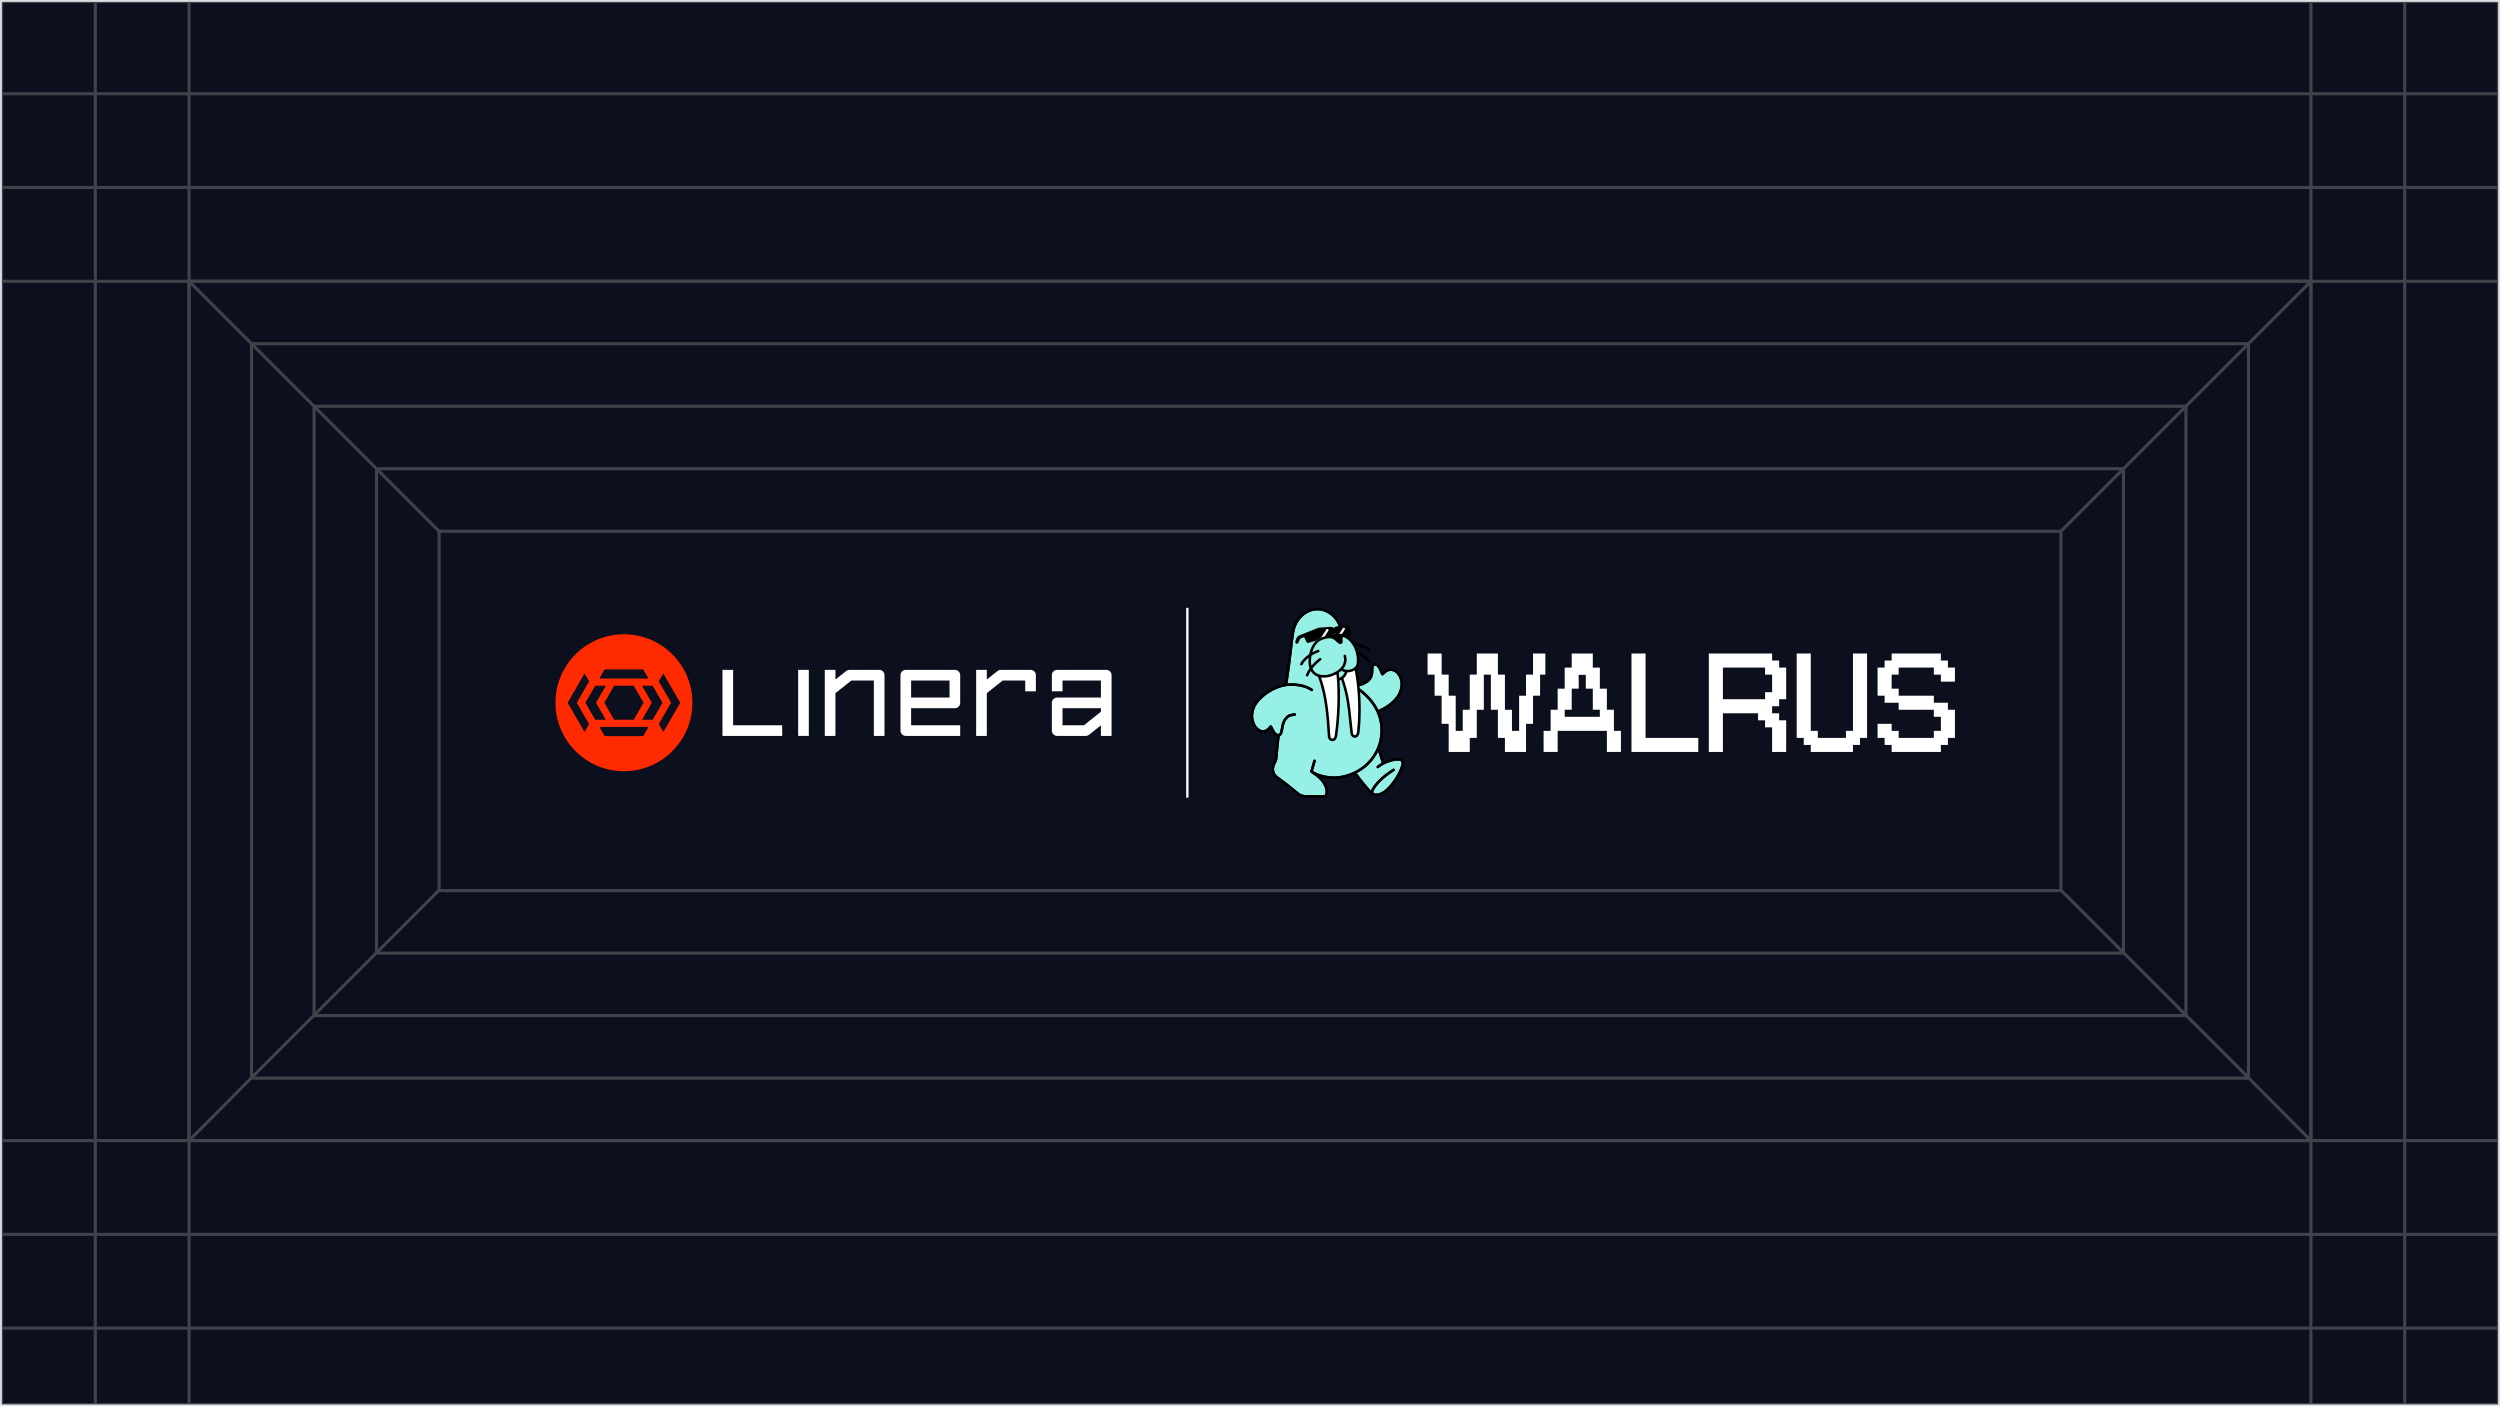 <svg width="1344" height="756" viewBox="0 0 1344 756" fill="none" xmlns="http://www.w3.org/2000/svg">
<rect x="0" y="0" width="1344" height="756" fill="#333333" stroke="none"/>
<g clip-path="url(#clip0_4167_586)">
<rect width="1344" height="756" fill="white"/>
<g clip-path="url(#clip1_4167_586)">
<rect width="1344" height="756" fill="#0C0F1D"/>
<path d="M472.642 360.117H456.712C456.07 360.117 455.444 360.333 454.936 360.733L449.132 365.316V360.117H443.404V395.621H449.132V372.609L457.707 365.839H469.783V395.621H475.511V362.981C475.511 361.4 474.228 360.117 472.647 360.117H472.642Z" fill="white"/>
<path d="M434.817 360.117H429.09V395.626H434.817V360.117Z" fill="white"/>
<path d="M554.019 360.117H538.089C537.447 360.117 536.821 360.333 536.313 360.733L530.509 365.316V360.117H524.781V395.621H530.509V372.609L539.079 365.84H551.155V371.67H556.882V362.976C556.882 361.395 555.599 360.112 554.019 360.112V360.117Z" fill="white"/>
<path d="M513.333 360.117H486.959C485.379 360.117 484.096 361.4 484.096 362.981V392.762C484.096 394.343 485.379 395.626 486.959 395.626H516.197V389.899H489.823V380.738H513.333C514.914 380.738 516.197 379.455 516.197 377.874V362.986C516.197 361.405 514.914 360.122 513.333 360.122V360.117ZM510.47 375.005H489.823V365.845H510.47V375.005Z" fill="white"/>
<path d="M597.578 362.981C597.578 361.4 596.295 360.117 594.714 360.117H568.34C566.76 360.117 565.477 361.4 565.477 362.981V371.644H571.204V365.845H591.85V375.005H568.34C566.76 375.005 565.477 376.288 565.477 377.869V392.757C565.477 394.338 566.76 395.621 568.34 395.621H583.716C584.363 395.621 584.989 395.4 585.497 395L591.85 389.95V395.621H597.578V362.981ZM582.72 389.899H571.204V380.738H591.85V382.642L582.72 389.899Z" fill="white"/>
<path d="M420.498 389.894H394.124V360.117H388.396V395.636L420.498 395.621V389.894Z" fill="white"/>
<path d="M335.428 340.985C315.1 340.985 298.621 357.465 298.621 377.793C298.621 398.121 315.1 414.6 335.428 414.6C355.757 414.6 372.236 398.121 372.236 377.793C372.236 357.465 355.757 340.985 335.428 340.985ZM325.072 359.851H345.79L348.638 364.788H322.218L325.067 359.851H325.072ZM345.98 377.793L340.715 386.912H330.148L324.882 377.793L330.158 368.658H340.709L345.985 377.793H345.98ZM314.248 393.523L305.165 377.793L314.253 362.053L316.701 366.292L310.061 377.793L316.696 389.283L314.248 393.523ZM314.71 377.793L319.986 368.658H325.688L320.412 377.793L325.677 386.912H319.976L314.71 377.793ZM345.785 395.735H325.072L322.213 390.782H327.915L327.925 390.797H342.942L342.952 390.782H348.654L345.795 395.735H345.785ZM345.174 386.912L350.44 377.793L345.164 368.658H350.866L356.142 377.793L350.876 386.912H345.174ZM356.603 393.523L354.155 389.283L360.791 377.793L354.15 366.292L356.598 362.053L365.687 377.793L356.603 393.523Z" fill="#FF2A00"/>
<line x1="638.316" y1="326.76" x2="638.316" y2="428.82" stroke="white" stroke-width="1.26"/>
<path d="M741.422 419.023C742.942 417.441 746.191 414.931 748.818 413.309C749.145 413.109 749.572 413.208 749.774 413.534C749.976 413.859 749.876 414.286 749.549 414.487C747.006 416.057 743.877 418.47 742.424 419.981C738.496 424.07 738.236 425.576 738.306 426.033C738.32 426.128 738.355 426.204 738.451 426.274C738.496 426.3 738.549 426.337 738.589 426.354C740.036 426.943 741.736 426.596 743.638 425.321C748.822 421.845 753.477 412.923 753.477 410.183C753.477 409.672 753.275 409.367 752.801 409.162C750.409 408.132 743.643 410.538 741.199 412.829C740.919 413.091 740.48 413.077 740.217 412.799C739.954 412.52 739.968 412.081 740.247 411.82C740.859 411.246 741.752 410.649 742.791 410.088L740.881 404.012C738.427 409.007 734.417 413.046 729.346 415.672C731.655 418.766 734.973 422.959 737.046 425.067C737.467 423.619 738.891 421.656 741.422 419.023Z" fill="#97F0E5"/>
<path d="M721.577 342.321C721.19 342.353 720.855 342.08 720.818 341.7C720.214 335.605 717.528 331.381 712.835 329.147C709.716 327.697 706.111 327.827 702.949 329.509C699.167 331.522 696.481 335.476 695.763 340.088C695.375 342.578 695.038 345.443 694.648 348.76C694.079 353.603 693.374 359.592 692.173 367.411C695.57 367.117 701.46 367.447 705.636 370.326C705.952 370.543 706.031 370.974 705.813 371.289C705.595 371.604 705.161 371.682 704.847 371.465C700.647 368.571 694.486 368.474 691.507 368.874C690.106 369.063 682.814 370.342 676.846 377.083C673.871 380.432 672.956 384.673 674.397 388.428C675.274 390.711 676.935 392.313 678.629 392.507C680.036 392.673 681.378 391.877 682.506 390.215C682.639 390.017 682.913 389.873 683.15 389.875C683.679 389.891 683.875 390.303 684.305 391.202C684.797 392.231 685.712 394.145 686.759 394.493C687.039 394.587 687.312 394.556 687.621 394.396C688.156 394.112 688.332 393.015 688.535 391.745C688.871 389.64 689.331 386.758 691.923 384.651C692.947 383.848 694.26 383.639 696.004 383.43C696.381 383.379 696.731 383.654 696.776 384.034C696.822 384.414 696.55 384.759 696.17 384.804C694.652 384.986 693.522 385.16 692.791 385.732C690.619 387.498 690.224 389.974 689.906 391.963C689.645 393.599 689.419 395.012 688.268 395.622C688.178 395.668 688.089 395.708 687.999 395.744C687.536 398.998 687.285 401.983 687.084 404.398C686.83 407.455 686.714 408.718 686.399 409.268C684.021 413.304 684.488 415.88 688.006 418.165C690.226 419.642 693.975 422.694 696.713 424.922C697.293 425.394 697.827 425.829 698.291 426.204C699.346 427.055 700.652 427.435 702.527 427.435H712.123C712.139 427.418 712.384 427.189 712.525 426.552C712.878 424.966 712.324 422.236 709.712 419.334C708.425 417.913 706.677 416.732 705.52 415.95C705.147 415.699 704.843 415.492 704.639 415.336C704.637 415.335 704.636 415.334 704.635 415.333C704.635 415.333 704.635 415.334 704.635 415.333C704.633 415.332 704.63 415.33 704.629 415.329C704.627 415.327 704.626 415.324 704.624 415.323C704.58 415.289 704.55 415.243 704.516 415.2C704.495 415.174 704.467 415.153 704.45 415.124C704.449 415.122 704.448 415.12 704.446 415.118C704.426 415.081 704.42 415.038 704.406 414.997C704.392 414.956 704.37 414.917 704.365 414.873C704.364 414.871 704.364 414.869 704.363 414.867C704.36 414.842 704.369 414.816 704.368 414.791C704.368 414.774 704.37 414.758 704.371 414.742C704.374 414.697 704.368 414.652 704.38 414.609C704.381 414.604 704.382 414.6 704.384 414.596C704.384 414.594 704.383 414.592 704.384 414.59L706.026 408.86C706.131 408.493 706.514 408.278 706.884 408.384C707.253 408.489 707.467 408.873 707.361 409.24L705.857 414.491C708.882 416.495 715.724 418.413 722.566 416.751C731.961 414.438 738.978 407.753 741.335 398.871C742.778 393.436 742.282 387.87 740.063 382.88C740.047 382.852 740.027 382.828 740.015 382.798C740.008 382.781 740.011 382.763 740.006 382.746C738.652 379.751 736.676 376.965 734.121 374.546C731.974 372.466 730.05 371.096 730.031 371.082C729.718 370.861 729.645 370.428 729.867 370.117C730.088 369.804 730.522 369.732 730.835 369.953C730.916 370.011 732.861 371.394 735.083 373.547C737.618 375.947 739.599 378.694 741.014 381.645C743.74 380.499 746.104 379.017 748.214 377.118C751.996 373.782 753.646 369.446 752.635 365.512C752.004 363.063 750.386 361.209 748.512 360.787C746.911 360.426 745.253 361.155 743.846 362.839C743.649 363.061 743.387 363.157 743.117 363.109C742.588 363.016 742.398 362.539 741.982 361.494C741.516 360.325 740.737 358.368 739.707 357.947C739.421 357.83 739.132 357.845 738.794 357.993C738.389 358.15 738.364 358.852 738.354 359.986C738.333 362.284 738.303 365.757 733.631 367.934C732.594 368.487 731.902 368.755 730.18 368.755C729.796 368.755 729.486 368.445 729.486 368.062C729.486 367.749 729.698 367.495 729.984 367.409C729.647 364.726 728.728 359.122 728.728 359.122C728.728 359.122 730.054 356.981 729.991 355.029C729.864 350.559 728.349 344.892 723.109 342.248C722.831 342.04 722.513 341.626 722.169 341.313C722.178 341.397 722.192 341.479 722.2 341.564C722.238 341.944 721.959 342.284 721.577 342.321Z" fill="#97F0E5"/>
<path d="M753.353 407.891C751.282 406.999 747.256 407.988 744.05 409.462L741.729 402.077C742.093 401.151 742.418 400.204 742.678 399.225C744.147 393.688 743.706 388.029 741.579 382.91C744.439 381.705 746.923 380.145 749.139 378.151C753.315 374.469 755.124 369.615 753.98 365.168C753.21 362.175 751.231 359.979 748.817 359.436C746.919 359.008 745.015 359.666 743.392 361.281C743.352 361.181 743.311 361.079 743.273 360.983C742.69 359.52 741.81 357.309 740.234 356.665C739.594 356.403 738.922 356.423 738.262 356.713C736.989 357.207 736.977 358.614 736.965 359.974C736.945 362.156 736.921 364.872 733.01 366.695C732.131 367.163 731.679 367.369 730.18 367.369C730.11 367.369 730.047 367.39 729.984 367.409C729.698 367.495 729.486 367.749 729.486 368.062C729.486 368.445 729.796 368.755 730.18 368.755C731.902 368.755 732.594 368.487 733.631 367.934C738.303 365.757 738.333 362.284 738.354 359.986C738.364 358.852 738.389 358.15 738.794 357.993C739.132 357.845 739.421 357.83 739.707 357.947C740.737 358.368 741.516 360.325 741.982 361.494C742.398 362.539 742.588 363.016 743.117 363.109C743.387 363.157 743.649 363.061 743.846 362.839C745.253 361.155 746.911 360.426 748.512 360.787C750.386 361.209 752.004 363.063 752.635 365.512C753.646 369.445 751.996 373.782 748.214 377.118C746.104 379.017 743.74 380.499 741.014 381.644C739.599 378.694 737.618 375.947 735.083 373.547C732.861 371.394 730.916 370.011 730.835 369.953C730.522 369.731 730.088 369.804 729.867 370.117C729.645 370.428 729.718 370.861 730.031 371.082C730.05 371.096 731.974 372.466 734.121 374.546C736.676 376.965 738.652 379.751 740.006 382.746C740.011 382.763 740.008 382.781 740.015 382.798C740.027 382.828 740.047 382.852 740.063 382.88C742.282 387.87 742.778 393.435 741.335 398.871C738.978 407.753 731.961 414.438 722.566 416.751C715.724 418.413 708.882 416.495 705.857 414.49L707.361 409.24C707.467 408.872 707.253 408.489 706.884 408.384C706.514 408.278 706.131 408.493 706.026 408.86L704.384 414.589C704.384 414.592 704.384 414.594 704.384 414.596C704.382 414.6 704.381 414.604 704.38 414.608C704.368 414.652 704.374 414.697 704.371 414.741C704.37 414.758 704.368 414.774 704.368 414.791C704.369 414.816 704.36 414.842 704.363 414.867C704.364 414.869 704.364 414.871 704.365 414.873C704.37 414.916 704.392 414.956 704.406 414.997C704.42 415.038 704.426 415.081 704.446 415.118C704.448 415.12 704.449 415.122 704.45 415.124C704.467 415.153 704.495 415.174 704.516 415.2C704.55 415.243 704.58 415.289 704.624 415.323C704.626 415.324 704.627 415.327 704.629 415.328C704.631 415.33 704.633 415.332 704.635 415.333C704.635 415.333 704.635 415.333 704.635 415.333C704.636 415.334 704.637 415.335 704.639 415.336C704.843 415.492 705.147 415.699 705.52 415.95C706.677 416.732 708.425 417.913 709.712 419.334C712.324 422.236 712.878 424.966 712.525 426.552C712.384 427.189 712.139 427.418 712.123 427.435H702.527C700.652 427.435 699.346 427.055 698.291 426.203C697.827 425.829 697.293 425.394 696.713 424.922C693.976 422.694 690.226 419.642 688.006 418.165C684.488 415.88 684.021 413.304 686.399 409.268C686.714 408.717 686.83 407.455 687.084 404.398C687.285 401.983 687.536 398.998 687.999 395.744C688.089 395.708 688.178 395.668 688.268 395.622C689.419 395.012 689.645 393.599 689.906 391.963C690.224 389.973 690.619 387.497 692.791 385.732C693.522 385.16 694.652 384.986 696.17 384.804C696.55 384.759 696.822 384.414 696.776 384.034C696.731 383.654 696.381 383.379 696.004 383.43C694.26 383.639 692.947 383.848 691.923 384.651C689.331 386.758 688.871 389.64 688.535 391.745C688.332 393.015 688.156 394.112 687.621 394.396C687.313 394.556 687.039 394.587 686.759 394.493C685.712 394.145 684.797 392.231 684.305 391.202C683.875 390.303 683.679 389.891 683.15 389.875C682.913 389.873 682.639 390.017 682.506 390.215C681.378 391.877 680.036 392.673 678.629 392.507C676.935 392.313 675.274 390.711 674.397 388.428C672.956 384.673 673.871 380.432 676.846 377.083C682.814 370.342 690.106 369.063 691.507 368.874C694.486 368.474 700.647 368.571 704.847 371.465C705.161 371.682 705.595 371.604 705.813 371.289C706.031 370.974 705.952 370.543 705.636 370.326C701.46 367.447 695.57 367.116 692.173 367.411C693.374 359.592 694.079 353.603 694.648 348.76C695.038 345.443 695.375 342.578 695.763 340.088C696.481 335.476 699.167 331.521 702.949 329.509C706.111 327.826 709.716 327.696 712.835 329.147C717.528 331.381 720.214 335.604 720.818 341.7C720.855 342.08 721.19 342.353 721.577 342.321C721.959 342.284 722.238 341.945 722.2 341.564C722.192 341.479 722.178 341.397 722.169 341.313C721.47 334.926 718.456 330.288 713.427 327.895C709.903 326.255 705.846 326.398 702.295 328.287C698.13 330.503 695.175 334.835 694.39 339.875C693.999 342.391 693.661 345.268 693.269 348.599C692.691 353.511 691.974 359.606 690.74 367.593C688.387 368.009 681.505 369.728 675.805 376.166C672.482 379.907 671.47 384.677 673.1 388.923C674.176 391.726 676.233 393.626 678.47 393.883C680.127 394.074 681.713 393.345 683.045 391.786C683.047 391.79 683.049 391.794 683.051 391.798C683.672 393.098 684.712 395.272 686.318 395.807C686.405 395.836 686.492 395.853 686.579 395.872C686.137 399.057 685.886 402.053 685.7 404.283C685.539 406.22 685.372 408.223 685.197 408.574C683.474 411.499 681.813 415.795 687.241 419.322C689.4 420.758 693.119 423.785 695.834 425.995C696.416 426.469 696.952 426.905 697.417 427.28C698.719 428.331 700.342 428.82 702.526 428.82H712.123C712.74 428.82 713.291 428.38 713.634 427.613C714.3 426.126 714.44 422.514 710.745 418.408C710.574 418.219 710.397 418.036 710.215 417.857C712.294 418.424 714.653 418.77 717.109 418.77C719.012 418.77 720.97 418.564 722.897 418.097C724.715 417.649 726.446 417.043 728.081 416.297C729.888 418.729 735.548 426.198 737.814 427.509C737.827 427.517 737.837 427.527 737.851 427.535C737.862 427.541 737.875 427.543 737.887 427.549C737.947 427.581 738.008 427.613 738.063 427.636C738.697 427.893 739.355 428.022 740.038 428.022C741.408 428.022 742.873 427.503 744.413 426.47C749.701 422.924 754.866 413.591 754.866 410.183C754.866 409.126 754.329 408.312 753.353 407.891ZM743.638 425.321C741.737 426.596 740.037 426.943 738.589 426.353C738.55 426.337 738.496 426.299 738.451 426.274C738.356 426.204 738.321 426.128 738.306 426.033C738.236 425.576 738.496 424.07 742.425 419.98C743.877 418.47 747.007 416.057 749.55 414.487C749.876 414.286 749.976 413.859 749.775 413.534C749.573 413.208 749.145 413.109 748.819 413.309C746.191 414.931 742.943 417.44 741.422 419.023C738.892 421.656 737.468 423.619 737.046 425.067C734.974 422.959 731.655 418.766 729.346 415.672C734.417 413.046 738.427 409.007 740.881 404.012L742.791 410.088C741.752 410.649 740.859 411.246 740.248 411.82C739.969 412.082 739.955 412.52 740.218 412.799C740.481 413.077 740.92 413.09 741.2 412.829C743.643 410.538 750.409 408.132 752.801 409.162C753.275 409.367 753.477 409.672 753.477 410.183C753.477 412.923 748.822 421.845 743.638 425.321Z" fill="black"/>
<path d="M715.797 341.817C716.149 341.286 716.863 340.598 718.222 340.548C720.006 340.476 722.251 341.098 722.349 341.125C723.264 341.369 724.141 341.812 724.967 342.397C724.969 342.396 724.972 342.397 724.973 342.396C725.522 342.28 726.425 341.815 726.283 340.825C726.139 339.82 725.913 338.666 725.766 337.899C725.658 337.333 725.419 336.067 724.232 336.175C723.046 336.284 719.127 336.661 718.553 336.758C717.487 336.938 717.032 337.575 717.032 337.575C717.032 337.575 716.5 336.88 714.874 337.004L709.413 337.422C708.984 337.454 708.566 337.551 708.166 337.71C705.981 338.581 698.536 341.532 697.99 341.801C697.236 342.172 695.229 346.092 697.232 346.092C698.244 346.092 698.621 343.543 699.211 343.263C699.553 343.1 700.459 342.756 700.836 342.609C700.986 342.551 701.154 342.618 701.224 342.763L702.366 345.137C702.559 345.539 703.022 345.736 703.447 345.596L707.5 344.422C708.267 343.706 709.151 343.121 710.171 342.734C713.087 341.626 714.907 341.667 715.797 341.817Z" fill="black"/>
<path d="M716.227 341.366L715.747 338.931C715.747 338.931 715.709 338.259 714.989 338.32L709.396 338.796C709.396 338.796 708.701 338.778 708.857 339.589L709.325 342.03C709.325 342.03 709.356 342.633 710.325 342.54L716.343 341.966L716.227 341.366Z" fill="black"/>
<path d="M724.905 340.567L724.452 338.128C724.37 337.685 723.958 337.382 723.509 337.434L718.664 337.993C718.664 337.993 717.872 338.043 718.005 338.727L718.468 341.096C718.55 341.499 719.172 341.738 719.544 341.738C719.544 341.738 723.824 341.328 724.372 341.274C725.032 341.208 724.905 340.567 724.905 340.567Z" fill="black"/>
<path fill-rule="evenodd" clip-rule="evenodd" d="M713.941 338.199C714.234 338.388 714.319 338.777 714.131 339.07L711.296 343.48C711.108 343.773 710.718 343.858 710.425 343.669C710.132 343.481 710.048 343.091 710.236 342.799L713.071 338.389C713.259 338.096 713.649 338.011 713.941 338.199Z" fill="white"/>
<path fill-rule="evenodd" clip-rule="evenodd" d="M722.761 337.57C723.054 337.758 723.138 338.148 722.95 338.44L720.115 342.85C719.927 343.143 719.537 343.228 719.244 343.04C718.952 342.851 718.867 342.462 719.055 342.169L721.89 337.759C722.078 337.466 722.468 337.381 722.761 337.57Z" fill="white"/>
<path d="M736.689 348.849C733.844 346.958 730.152 346.008 728.377 345.552C728.194 345.505 728.045 345.466 727.914 345.431C727.064 344.208 726.063 343.174 724.967 342.397C724.142 341.812 723.264 341.369 722.349 341.126C722.252 341.099 720.007 340.477 718.222 340.549C716.864 340.599 716.149 341.287 715.797 341.817C714.907 341.667 713.087 341.626 710.171 342.734C709.151 343.122 708.267 343.707 707.5 344.422C705.525 346.264 704.349 349.001 703.797 351.682C701.964 352.906 700.077 354.589 699.001 356.734C698.83 357.076 698.969 357.492 699.312 357.663C699.411 357.713 699.517 357.737 699.622 357.737C699.877 357.737 700.122 357.596 700.243 357.354C700.979 355.887 702.194 354.626 703.502 353.6C703.494 353.676 703.483 353.754 703.476 353.83C703.259 356.095 703.502 357.853 703.983 359.227C703.215 360.307 702.529 361.507 702.063 362.789C701.932 363.149 702.119 363.546 702.479 363.676C702.557 363.705 702.637 363.718 702.716 363.718C703 363.718 703.267 363.543 703.369 363.261C703.69 362.378 704.144 361.522 704.665 360.712C705.583 362.251 706.822 363.082 707.764 363.518C708.017 363.635 708.282 363.734 708.552 363.824C712.212 373.607 713.14 384.625 713.83 396.013C713.949 397.39 714.985 398.457 716.241 398.496C716.262 398.496 716.283 398.497 716.303 398.497C717.33 398.497 718.611 397.731 718.935 395.546C720.629 383.484 720.579 372.203 720.138 365.849C720.198 365.829 720.259 365.815 720.319 365.794C720.561 365.708 720.792 365.606 721.017 365.495C723.859 373.888 724.457 379.768 725.2 387.142C725.422 389.337 725.65 391.607 725.954 394.14C726.11 395.584 727.127 396.631 728.37 396.631H728.373C729.449 396.63 730.686 395.792 730.934 393.446C732.688 377.069 730.249 362.889 729.566 359.394C730.686 358.158 730.811 356.639 730.811 354.981C730.833 353.957 730.739 352.933 730.561 351.927C731.845 352.72 733.676 353.997 735.215 355.739C735.352 355.894 735.544 355.973 735.736 355.973C735.9 355.973 736.064 355.917 736.196 355.8C736.483 355.548 736.511 355.11 736.257 354.823C734.015 352.286 731.238 350.691 730.119 350.058C729.814 349.037 729.422 348.052 728.945 347.133C730.808 347.634 733.679 348.513 735.919 350.002C736.037 350.08 736.171 350.118 736.303 350.118C736.528 350.118 736.748 350.01 736.882 349.81C737.095 349.491 737.008 349.062 736.689 348.849ZM720.025 364.415C719.924 363.286 719.811 362.377 719.698 361.721C720.198 361.377 720.684 361.014 721.129 360.609C721.392 360.797 721.689 360.937 721.948 361.037C722.236 361.149 722.578 361.244 722.952 361.318C722.372 362.836 721.389 363.874 720.025 364.415ZM729.423 354.966C729.423 356.567 729.328 357.742 728.33 358.672C728.115 358.863 727.891 359.029 727.664 359.172C727.446 359.307 727.202 359.436 726.927 359.561C726.72 359.654 726.514 359.724 726.308 359.79C726.174 359.831 726.042 359.868 725.913 359.898C725.847 359.915 725.781 359.929 725.716 359.943C725.525 359.982 725.341 360.012 725.171 360.033C725.093 360.042 725.015 360.05 724.938 360.056C724.829 360.066 724.725 360.073 724.631 360.076C723.521 360.106 722.584 359.842 722.108 359.59C722.968 358.522 724.602 355.925 723.652 352.454C723.552 352.085 723.17 351.866 722.8 351.968C722.43 352.069 722.211 352.45 722.313 352.819C723.322 356.509 720.778 359.021 720.669 359.127C720.668 359.128 720.667 359.131 720.665 359.133C720.662 359.136 720.658 359.138 720.655 359.141C720.037 359.771 719.33 360.331 718.568 360.817L718.567 360.818C717.48 361.488 716.347 361.996 715.217 362.352C715.036 362.407 714.855 362.461 714.673 362.509C714.594 362.53 714.516 362.547 714.438 362.566C712.9 362.938 711.359 363.017 709.992 362.765C709.832 362.734 709.674 362.702 709.518 362.662C709.109 362.559 708.714 362.431 708.349 362.262C707.083 361.676 706.151 360.725 705.556 359.449C707.224 357.282 709.213 355.607 710.124 354.965C710.438 354.745 710.513 354.312 710.291 354C710.07 353.688 709.636 353.613 709.324 353.834C709.289 353.858 707.096 355.424 705.032 357.879C704.78 356.744 704.718 355.434 704.86 353.957C704.901 353.485 704.964 353.002 705.048 352.514C706.633 351.514 708.139 350.872 708.901 350.659C709.271 350.556 709.486 350.173 709.382 349.805C709.279 349.437 708.898 349.223 708.526 349.325C708.018 349.467 706.85 349.917 705.473 350.665C706.304 347.779 707.944 345.062 710.666 344.028C712.584 343.3 713.943 343.13 714.793 343.13C715.534 343.13 715.888 343.259 715.89 343.259C715.914 343.269 715.94 343.278 715.964 343.286C715.974 343.289 716.915 343.576 717.609 344.162C717.793 344.317 718 344.516 718.218 344.724C719.174 345.64 720.162 346.586 721.123 346.152C721.962 345.772 721.863 344.784 721.784 343.989C721.743 343.577 721.692 343.064 721.79 342.836C721.911 342.553 722.048 342.502 722.112 342.495C723.943 343.006 725.621 344.431 726.908 346.351C726.919 346.373 726.934 346.392 726.947 346.413C727.779 347.668 728.444 349.127 728.874 350.687C728.878 350.706 728.884 350.724 728.89 350.742C729.26 352.103 729.453 353.535 729.423 354.966Z" fill="black"/>
<path d="M724.384 361.469C723.81 363.25 722.825 364.261 722.23 364.739C725.217 373.45 725.821 379.448 726.582 387.004C726.803 389.192 727.031 391.455 727.333 393.983C727.423 394.806 727.934 395.246 728.37 395.246H728.371C728.964 395.245 729.427 394.481 729.552 393.3C731.183 378.084 729.15 364.791 728.34 360.388C726.823 361.328 725.259 361.468 724.384 361.469Z" fill="white"/>
<path d="M718.418 362.503C715.685 363.969 712.738 364.577 710.178 364.215C713.639 373.951 714.54 384.768 715.216 395.913C715.281 396.666 715.815 397.097 716.284 397.112H716.309C716.92 397.112 717.399 396.44 717.561 395.349C719.63 380.61 719.082 367.114 718.418 362.503Z" fill="white"/>
<path d="M790.146 404.25H778.806V389.13H775.026V374.01H771.246V362.67H767.466L767.466 351.33L775.026 351.33L775.026 362.67H778.806V374.01H782.586V392.91H786.366V381.57H790.146V362.67H793.926V351.33H805.266V362.67H809.046V381.57H812.826V392.91H816.685V374.01H820.386V362.67H824.166V351.33H830.781V362.67H827.946V374.01H824.166V389.13H820.386V404.25H809.046V396.69H805.266V381.57H801.486V362.67H797.706V381.57H793.926V396.69H790.146V404.25Z" fill="white"/>
<path d="M837.396 404.25H829.836V392.91H833.616V381.57H837.396V370.23H841.176V358.89H844.956V351.33H856.296V358.89H860.076V370.23H863.856V381.57H867.636V392.91H871.416V404.25H863.856V392.91H837.396V404.25ZM841.176 385.35H860.076V381.57H856.296V370.23H852.529V362.809H848.664L848.736 370.23H844.956V381.57H841.176V385.35Z" fill="white"/>
<path d="M912.996 404.25H877.086V351.33H884.646V396.69H912.996V404.25Z" fill="white"/>
<path d="M926.226 404.25H918.666V351.33H952.686V355.11H956.466V358.89H960.246V375.9H956.466V379.68H952.686V383.46H956.466V387.24H960.246V404.25H952.686V391.02H948.906V387.24H945.126V383.46H926.226V404.25ZM926.226 375.9H948.906V372.12H952.686V362.67H948.906V358.89H926.226V375.9Z" fill="white"/>
<path d="M996.156 404.25H973.476V400.47H969.696V396.69H965.916V351.33H973.476V392.91H977.256V396.69H992.376V392.91H996.156V351.33H1003.72V396.69H999.936V400.47H996.156V404.25Z" fill="white"/>
<path d="M1043.41 404.25H1016.95V400.47H1013.17V396.69H1009.39V389.13H1016.95V392.91H1020.73V396.69H1039.63V392.91H1043.41V385.35H1039.63V381.57H1020.73V377.79H1013.17V374.01H1009.39V358.89H1013.17V355.11H1016.95V351.33H1043.41V355.11H1047.19V358.89H1050.97V366.45H1043.41V362.67H1039.63V358.89H1020.73V362.67H1016.95V370.23H1020.73V374.01H1039.63V377.79H1047.19V381.57H1050.97V396.69H1047.19V400.47H1043.41V404.25Z" fill="white"/>
<rect x="236.039" y="285.6" width="871.92" height="193.2" stroke="#41424A" stroke-width="1.68"/>
<rect x="202.44" y="252" width="939.12" height="260.4" stroke="#41424A" stroke-width="1.68"/>
<rect x="168.84" y="218.4" width="1006.32" height="327.6" stroke="#41424A" stroke-width="1.68"/>
<rect x="135.24" y="184.8" width="1073.52" height="394.8" stroke="#41424A" stroke-width="1.68"/>
<rect x="101.641" y="151.2" width="1140.72" height="462" stroke="#41424A" stroke-width="1.68"/>
<line x1="101.641" y1="-3.67176e-08" x2="101.641" y2="756" stroke="#41424A" stroke-width="1.68"/>
<line x1="51.24" y1="-3.67176e-08" x2="51.24" y2="756" stroke="#41424A" stroke-width="1.68"/>
<line x1="1242.36" y1="-3.67176e-08" x2="1242.36" y2="756" stroke="#41424A" stroke-width="1.68"/>
<line x1="1292.76" y1="-3.67176e-08" x2="1292.76" y2="756" stroke="#41424A" stroke-width="1.68"/>
<path d="M1344 613.2H0" stroke="#41424A" stroke-width="1.68"/>
<path d="M1344 663.6H0" stroke="#41424A" stroke-width="1.68"/>
<path d="M1344 714H0" stroke="#41424A" stroke-width="1.68"/>
<path d="M1344 151.2H0" stroke="#41424A" stroke-width="1.68"/>
<path d="M1344 100.8H0" stroke="#41424A" stroke-width="1.68"/>
<path d="M1344 50.4H0" stroke="#41424A" stroke-width="1.68"/>
<path d="M101.638 151.2L135.237 184.8" stroke="#41424A" stroke-width="1.68"/>
<path d="M135.239 184.8L168.839 218.4" stroke="#41424A" stroke-width="1.68"/>
<path d="M168.839 218.401L202.439 252.001" stroke="#41424A" stroke-width="1.68"/>
<path d="M202.439 252L236.039 285.6" stroke="#41424A" stroke-width="1.68"/>
<path d="M1242.36 151.2L1208.76 184.8" stroke="#41424A" stroke-width="1.68"/>
<path d="M1208.76 184.8L1175.16 218.4" stroke="#41424A" stroke-width="1.68"/>
<path d="M1175.16 218.401L1141.56 252.001" stroke="#41424A" stroke-width="1.68"/>
<path d="M1141.56 252L1107.96 285.6" stroke="#41424A" stroke-width="1.68"/>
<path d="M101.639 613.2L135.239 579.371" stroke="#41424A" stroke-width="1.68"/>
<path d="M135.239 579.371L168.839 545.771" stroke="#41424A" stroke-width="1.68"/>
<path d="M168.839 545.77L202.439 512.17" stroke="#41424A" stroke-width="1.68"/>
<path d="M202.439 512.171L236.039 478.571" stroke="#41424A" stroke-width="1.68"/>
<path d="M1242.36 613.2L1208.76 579.371" stroke="#41424A" stroke-width="1.68"/>
<path d="M1208.76 579.371L1175.16 545.771" stroke="#41424A" stroke-width="1.68"/>
<path d="M1175.16 545.77L1141.56 512.17" stroke="#41424A" stroke-width="1.68"/>
<path d="M1141.56 512.171L1107.96 478.571" stroke="#41424A" stroke-width="1.68"/>
</g>
<rect x="0.84" y="0.84" width="1342.32" height="754.32" stroke="#41424A" stroke-width="1.68"/>
</g>
<rect x="0.5" y="0.5" width="1343" height="755" stroke="#DDDEE4"/>
<defs>
<clipPath id="clip0_4167_586">
<rect width="1344" height="756" fill="white"/>
</clipPath>
<clipPath id="clip1_4167_586">
<rect width="1344" height="756" fill="white"/>
</clipPath>
</defs>
</svg>
